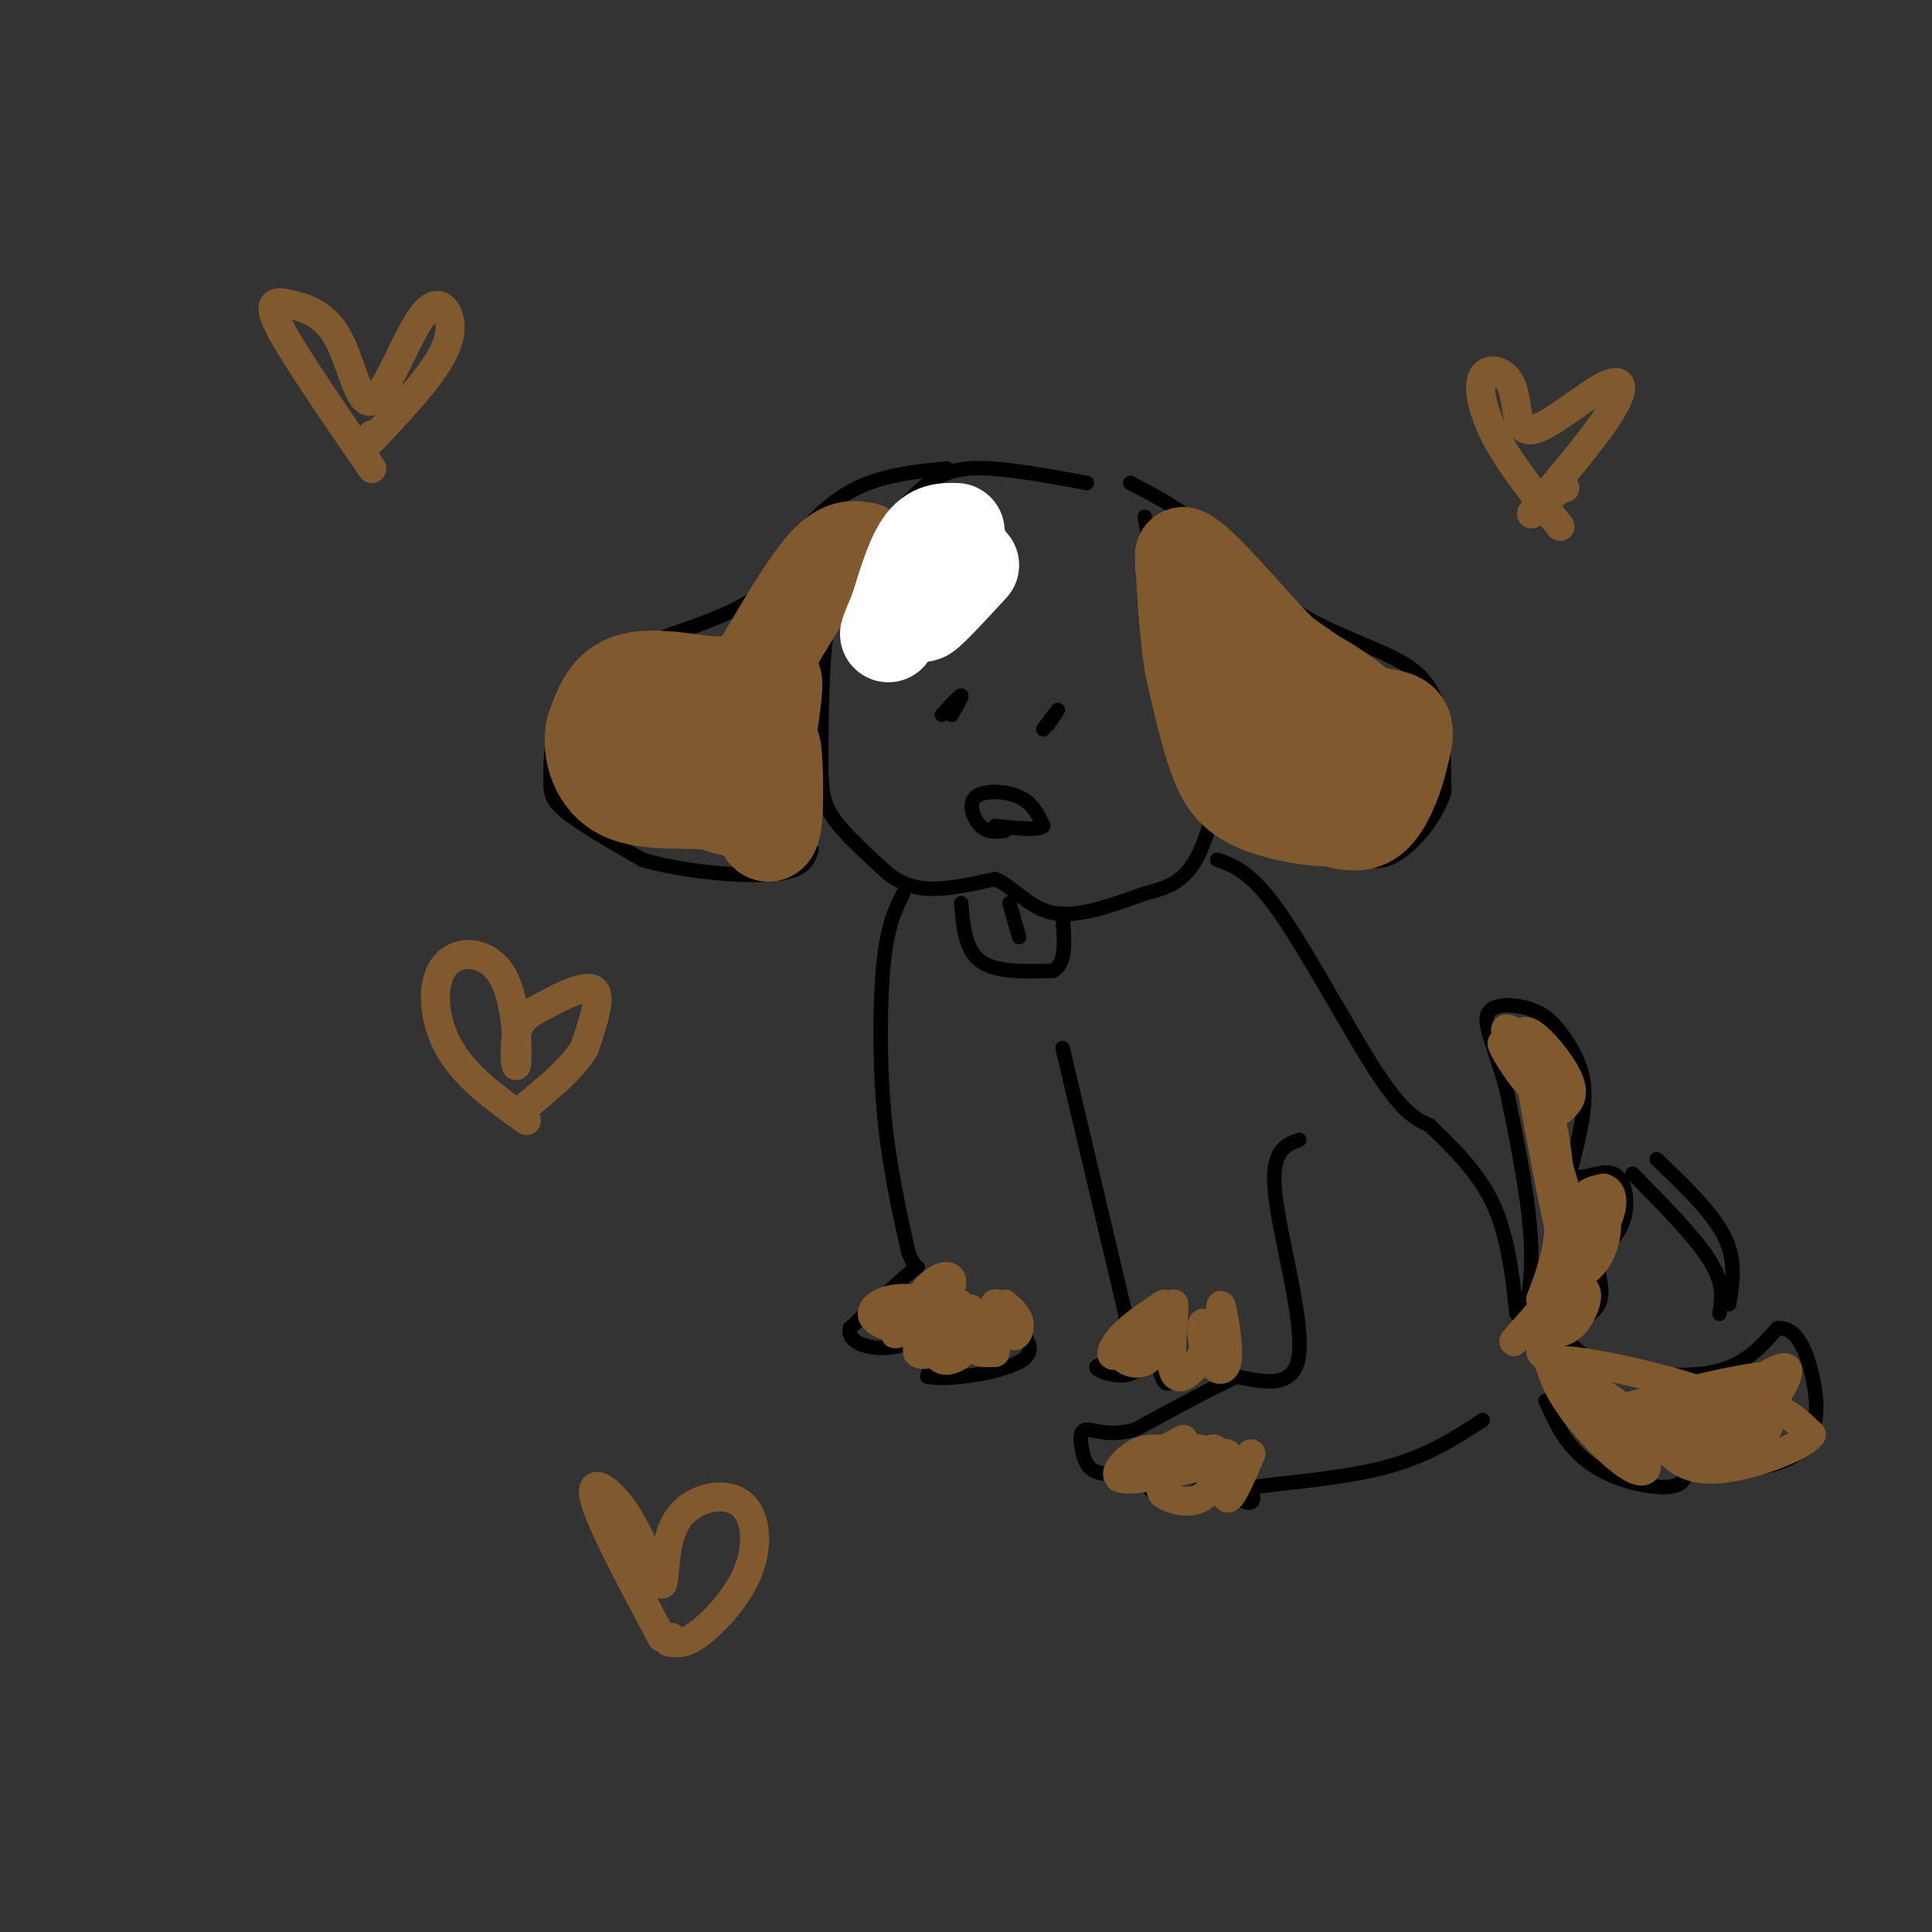 <svg viewBox='0 0 400 400' version='1.1' xmlns='http://www.w3.org/2000/svg' xmlns:xlink='http://www.w3.org/1999/xlink'><rect x="0" y="0" width="400" height="400" fill="#333333" stroke="none"/><g fill='none' stroke='rgb(0,0,0)' stroke-width='3' stroke-linecap='round' stroke-linejoin='round'><path d='M225,100c-7.200,-1.333 -14.400,-2.667 -20,-3c-5.600,-0.333 -9.600,0.333 -14,4c-4.400,3.667 -9.200,10.333 -14,17'/><path d='M177,118c-3.467,4.600 -5.133,7.600 -6,14c-0.867,6.400 -0.933,16.200 -1,26'/><path d='M170,158c0.022,6.222 0.578,8.778 3,12c2.422,3.222 6.711,7.111 11,11'/><path d='M184,181c3.400,2.467 6.400,3.133 10,3c3.600,-0.133 7.800,-1.067 12,-2'/><path d='M206,182c3.689,1.422 6.911,5.978 12,7c5.089,1.022 12.044,-1.489 19,-4'/><path d='M237,185c5.311,-1.333 9.089,-2.667 12,-10c2.911,-7.333 4.956,-20.667 7,-34'/><path d='M256,141c0.911,-9.200 -0.311,-15.200 -2,-20c-1.689,-4.800 -3.844,-8.400 -6,-12'/><path d='M248,109c-3.333,-3.500 -8.667,-6.250 -14,-9'/><path d='M208,172c-1.762,0.220 -3.524,0.440 -5,-1c-1.476,-1.440 -2.667,-4.542 -1,-6c1.667,-1.458 6.190,-1.274 9,0c2.810,1.274 3.905,3.637 5,6'/><path d='M216,171c-0.833,1.000 -5.417,0.500 -10,0'/><path d='M195,148c1.833,-2.000 3.667,-4.000 4,-4c0.333,0.000 -0.833,2.000 -2,4'/><path d='M216,151c1.417,-1.917 2.833,-3.833 3,-4c0.167,-0.167 -0.917,1.417 -2,3'/><path d='M199,187c0.417,4.833 0.833,9.667 4,12c3.167,2.333 9.083,2.167 15,2'/><path d='M218,201c2.833,-1.500 2.417,-6.250 2,-11'/><path d='M209,187c0.000,0.000 2.000,7.000 2,7'/><path d='M196,97c-7.667,0.750 -15.333,1.500 -22,6c-6.667,4.500 -12.333,12.750 -18,21'/><path d='M156,124c-7.856,5.064 -18.494,7.224 -26,11c-7.506,3.776 -11.878,9.167 -14,14c-2.122,4.833 -1.994,9.109 -2,12c-0.006,2.891 -0.144,4.397 3,7c3.144,2.603 9.572,6.301 16,10'/><path d='M133,178c8.133,2.444 20.467,3.556 27,3c6.533,-0.556 7.267,-2.778 8,-5'/><path d='M237,107c3.178,17.244 6.356,34.489 9,44c2.644,9.511 4.756,11.289 8,14c3.244,2.711 7.622,6.356 12,10'/><path d='M266,175c4.400,2.000 9.400,2.000 12,1c2.600,-1.000 2.800,-3.000 3,-5'/><path d='M251,110c5.464,6.286 10.929,12.571 18,17c7.071,4.429 15.750,7.000 21,10c5.250,3.000 7.071,6.429 8,11c0.929,4.571 0.964,10.286 1,16'/><path d='M299,164c-1.667,5.378 -6.333,10.822 -10,13c-3.667,2.178 -6.333,1.089 -9,0'/><path d='M187,185c-1.578,3.111 -3.156,6.222 -4,14c-0.844,7.778 -0.956,20.222 0,31c0.956,10.778 2.978,19.889 5,29'/><path d='M188,259c1.578,4.867 3.022,2.533 1,4c-2.022,1.467 -7.511,6.733 -13,12'/><path d='M176,275c-0.750,2.976 3.875,4.417 8,4c4.125,-0.417 7.750,-2.690 9,-2c1.250,0.690 0.125,4.345 -1,8'/><path d='M192,285c4.111,0.933 14.889,-0.733 19,-3c4.111,-2.267 1.556,-5.133 -1,-8'/><path d='M220,217c0.000,0.000 13.000,55.000 13,55'/><path d='M233,272c0.228,10.783 -5.701,10.240 -6,11c-0.299,0.760 5.033,2.822 8,1c2.967,-1.822 3.568,-7.529 4,-7c0.432,0.529 0.695,7.294 2,9c1.305,1.706 3.653,-1.647 6,-5'/><path d='M247,281c2.267,0.067 4.933,2.733 6,2c1.067,-0.733 0.533,-4.867 0,-9'/><path d='M252,178c3.511,1.222 7.022,2.444 13,11c5.978,8.556 14.422,24.444 20,33c5.578,8.556 8.289,9.778 11,11'/><path d='M296,233c4.378,4.244 9.822,9.356 13,16c3.178,6.644 4.089,14.822 5,23'/><path d='M314,272c1.667,1.889 3.333,-4.889 3,-14c-0.333,-9.111 -2.667,-20.556 -5,-32'/><path d='M312,226c-2.132,-8.449 -4.961,-13.571 -4,-16c0.961,-2.429 5.711,-2.167 9,-1c3.289,1.167 5.116,3.237 7,6c1.884,2.763 3.824,6.218 4,11c0.176,4.782 -1.412,10.891 -3,17'/><path d='M325,243c1.362,2.121 6.268,-1.078 9,0c2.732,1.078 3.289,6.433 2,10c-1.289,3.567 -4.424,5.345 -5,8c-0.576,2.655 1.407,6.187 0,9c-1.407,2.813 -6.203,4.906 -11,7'/><path d='M320,277c-1.833,1.167 -0.917,0.583 0,0'/><path d='M338,243c6.500,6.583 13.000,13.167 16,18c3.000,4.833 2.500,7.917 2,11'/><path d='M343,240c5.750,5.500 11.500,11.000 14,16c2.500,5.000 1.750,9.500 1,14'/><path d='M325,278c1.756,1.800 3.511,3.600 9,5c5.489,1.400 14.711,2.400 21,1c6.289,-1.400 9.644,-5.200 13,-9'/><path d='M368,275c3.453,-0.324 5.585,3.367 7,9c1.415,5.633 2.112,13.209 -3,17c-5.112,3.791 -16.032,3.797 -21,3c-4.968,-0.797 -3.984,-2.399 -3,-4'/><path d='M348,300c0.180,0.944 2.131,5.305 0,7c-2.131,1.695 -8.343,0.726 -13,-1c-4.657,-1.726 -7.759,-4.207 -10,-7c-2.241,-2.793 -3.620,-5.896 -5,-9'/><path d='M269,236c-2.956,1.089 -5.911,2.178 -5,11c0.911,8.822 5.689,25.378 5,33c-0.689,7.622 -6.844,6.311 -13,5'/><path d='M256,285c-5.667,2.667 -13.333,6.833 -21,11'/><path d='M235,296c-5.432,1.547 -8.511,-0.085 -10,0c-1.489,0.085 -1.389,1.889 -1,4c0.389,2.111 1.066,4.530 4,5c2.934,0.470 8.124,-1.009 10,-1c1.876,0.009 0.438,1.504 -1,3'/><path d='M237,307c1.268,1.896 4.938,5.137 7,5c2.062,-0.137 2.517,-3.652 5,-4c2.483,-0.348 6.995,2.472 9,3c2.005,0.528 1.502,-1.236 1,-3'/><path d='M259,308c5.222,-0.911 17.778,-1.689 27,-4c9.222,-2.311 15.111,-6.156 21,-10'/></g>
<g fill='none' stroke='rgb(129,89,47)' stroke-width='20' stroke-linecap='round' stroke-linejoin='round'><path d='M245,117c10.311,20.644 20.622,41.289 20,40c-0.622,-1.289 -12.178,-24.511 -16,-32c-3.822,-7.489 0.089,0.756 4,9'/><path d='M253,134c3.560,5.408 10.459,14.429 17,20c6.541,5.571 12.722,7.692 9,2c-3.722,-5.692 -17.349,-19.198 -20,-23c-2.651,-3.802 5.675,2.099 14,8'/><path d='M273,141c4.873,3.790 10.055,9.267 12,12c1.945,2.733 0.654,2.724 -2,2c-2.654,-0.724 -6.670,-2.163 -13,-7c-6.330,-4.837 -14.973,-13.071 -13,-14c1.973,-0.929 14.564,5.449 21,10c6.436,4.551 6.718,7.276 7,10'/><path d='M285,154c1.759,4.679 2.657,11.378 -2,14c-4.657,2.622 -14.869,1.167 -21,-1c-6.131,-2.167 -8.180,-5.048 -10,-10c-1.820,-4.952 -3.410,-11.976 -5,-19'/><path d='M247,138c-1.167,-7.000 -1.583,-15.000 -2,-23'/><path d='M245,115c4.512,1.929 16.792,18.250 26,26c9.208,7.750 15.345,6.929 18,8c2.655,1.071 1.827,4.036 1,7'/><path d='M290,156c-0.644,3.667 -2.756,9.333 -5,12c-2.244,2.667 -4.622,2.333 -7,2'/><path d='M179,114c-2.250,-0.417 -4.500,-0.833 -8,3c-3.500,3.833 -8.250,11.917 -13,20'/><path d='M158,137c-3.071,4.405 -4.250,5.417 -9,5c-4.750,-0.417 -13.071,-2.262 -18,-1c-4.929,1.262 -6.464,5.631 -8,10'/><path d='M123,151c-0.906,4.436 0.829,10.526 6,13c5.171,2.474 13.778,1.333 18,2c4.222,0.667 4.060,3.141 6,-3c1.940,-6.141 5.983,-20.897 7,-22c1.017,-1.103 -0.991,11.449 -3,24'/><path d='M157,165c0.205,6.224 2.218,9.784 3,6c0.782,-3.784 0.333,-14.911 0,-16c-0.333,-1.089 -0.551,7.861 -1,12c-0.449,4.139 -1.128,3.468 -5,1c-3.872,-2.468 -10.936,-6.734 -18,-11'/><path d='M136,157c-2.465,-3.838 0.371,-7.934 4,-11c3.629,-3.066 8.050,-5.103 10,-4c1.950,1.103 1.430,5.347 0,9c-1.430,3.653 -3.770,6.714 -7,7c-3.230,0.286 -7.352,-2.204 -9,-4c-1.648,-1.796 -0.824,-2.898 0,-4'/></g>
<g fill='none' stroke='rgb(255,255,255)' stroke-width='20' stroke-linecap='round' stroke-linejoin='round'><path d='M201,117c-4.833,5.250 -9.667,10.500 -10,10c-0.333,-0.500 3.833,-6.750 8,-13'/><path d='M199,114c-0.417,-1.369 -5.458,1.708 -9,6c-3.542,4.292 -5.583,9.798 -6,11c-0.417,1.202 0.792,-1.899 2,-5'/><path d='M186,126c1.111,-3.533 2.889,-9.867 5,-13c2.111,-3.133 4.556,-3.067 7,-3'/></g>
<g fill='none' stroke='rgb(129,89,47)' stroke-width='6' stroke-linecap='round' stroke-linejoin='round'><path d='M192,272c-4.208,2.429 -8.417,4.857 -6,4c2.417,-0.857 11.458,-5.000 11,-6c-0.458,-1.000 -10.417,1.143 -13,2c-2.583,0.857 2.208,0.429 7,0'/><path d='M191,272c2.209,-0.342 4.231,-1.198 3,-2c-1.231,-0.802 -5.714,-1.550 -9,-1c-3.286,0.550 -5.375,2.399 -4,4c1.375,1.601 6.214,2.955 10,1c3.786,-1.955 6.519,-7.219 6,-9c-0.519,-1.781 -4.291,-0.080 -6,3c-1.709,3.080 -1.354,7.540 -1,12'/><path d='M190,280c1.280,1.470 4.981,-0.854 7,-4c2.019,-3.146 2.355,-7.112 1,-6c-1.355,1.112 -4.402,7.304 -4,10c0.402,2.696 4.252,1.898 6,-1c1.748,-2.898 1.394,-7.896 1,-8c-0.394,-0.104 -0.827,4.684 0,7c0.827,2.316 2.913,2.158 5,2'/><path d='M206,280c0.633,-2.338 -0.284,-9.183 0,-10c0.284,-0.817 1.769,4.396 3,6c1.231,1.604 2.209,-0.399 2,-2c-0.209,-1.601 -1.604,-2.801 -3,-4'/><path d='M241,270c-3.466,2.308 -6.932,4.616 -9,7c-2.068,2.384 -2.738,4.845 0,3c2.738,-1.845 8.886,-7.997 9,-9c0.114,-1.003 -5.804,3.144 -8,6c-2.196,2.856 -0.668,4.423 1,5c1.668,0.577 3.477,0.165 5,-2c1.523,-2.165 2.762,-6.082 4,-10'/><path d='M243,270c0.255,1.743 -1.107,11.102 0,14c1.107,2.898 4.681,-0.664 6,-4c1.319,-3.336 0.381,-6.446 0,-6c-0.381,0.446 -0.205,4.450 1,7c1.205,2.550 3.440,3.648 4,1c0.560,-2.648 -0.554,-9.042 -1,-11c-0.446,-1.958 -0.223,0.521 0,3'/><path d='M253,274c0.000,0.500 0.000,0.250 0,0'/><path d='M245,298c-7.444,3.921 -14.889,7.841 -13,8c1.889,0.159 13.111,-3.444 16,-5c2.889,-1.556 -2.556,-1.067 -6,-1c-3.444,0.067 -4.889,-0.290 -7,1c-2.111,1.290 -4.889,4.226 -3,5c1.889,0.774 8.444,-0.613 15,-2'/><path d='M247,304c3.743,-1.523 5.600,-4.330 4,-4c-1.600,0.330 -6.657,3.796 -9,6c-2.343,2.204 -1.973,3.146 0,4c1.973,0.854 5.550,1.621 8,-1c2.450,-2.621 3.775,-8.629 4,-8c0.225,0.629 -0.650,7.894 0,9c0.650,1.106 2.825,-3.947 5,-9'/><path d='M320,229c-2.178,-6.956 -4.356,-13.911 -3,-5c1.356,8.911 6.244,33.689 8,40c1.756,6.311 0.378,-5.844 -1,-18'/><path d='M324,246c-2.732,-10.126 -9.061,-26.440 -9,-31c0.061,-4.560 6.511,2.633 9,7c2.489,4.367 1.016,5.906 0,7c-1.016,1.094 -1.576,1.741 -3,0c-1.424,-1.741 -3.712,-5.871 -6,-10'/><path d='M315,219c-2.027,-3.165 -4.095,-6.078 -3,-6c1.095,0.078 5.354,3.145 8,6c2.646,2.855 3.678,5.497 3,7c-0.678,1.503 -3.067,1.866 -6,-1c-2.933,-2.866 -6.409,-8.962 -6,-9c0.409,-0.038 4.705,5.981 9,12'/><path d='M320,228c2.244,6.444 3.356,16.556 3,24c-0.356,7.444 -2.178,12.222 -4,17'/><path d='M319,269c0.322,-0.174 3.128,-9.108 6,-14c2.872,-4.892 5.812,-5.740 7,-4c1.188,1.740 0.625,6.069 -1,9c-1.625,2.931 -4.313,4.466 -7,6'/><path d='M324,266c-0.558,-1.596 1.545,-8.584 3,-12c1.455,-3.416 2.260,-3.258 3,-3c0.740,0.258 1.415,0.615 1,3c-0.415,2.385 -1.919,6.796 -3,6c-1.081,-0.796 -1.737,-6.799 -1,-10c0.737,-3.201 2.869,-3.601 5,-4'/><path d='M332,246c1.655,0.298 3.292,3.042 -1,10c-4.292,6.958 -14.512,18.131 -17,21c-2.488,2.869 2.756,-2.565 8,-8'/><path d='M322,269c2.052,-1.565 3.180,-1.477 3,0c-0.180,1.477 -1.670,4.343 -3,5c-1.330,0.657 -2.501,-0.896 -1,-3c1.501,-2.104 5.673,-4.759 7,-4c1.327,0.759 -0.192,4.931 -2,7c-1.808,2.069 -3.904,2.034 -6,2'/><path d='M320,279c0.789,3.547 1.579,7.094 5,12c3.421,4.906 9.474,11.171 13,13c3.526,1.829 4.526,-0.777 -1,-7c-5.526,-6.223 -17.579,-16.064 -18,-17c-0.421,-0.936 10.789,7.032 22,15'/><path d='M341,295c6.006,3.482 10.022,4.686 3,1c-7.022,-3.686 -25.083,-12.262 -23,-14c2.083,-1.738 24.309,3.360 31,6c6.691,2.640 -2.155,2.820 -11,3'/><path d='M341,291c-4.441,0.999 -10.044,1.996 -3,0c7.044,-1.996 26.736,-6.985 30,-6c3.264,0.985 -9.898,7.944 -12,8c-2.102,0.056 6.857,-6.793 11,-9c4.143,-2.207 3.469,0.226 2,3c-1.469,2.774 -3.735,5.887 -6,9'/><path d='M363,296c-4.565,1.991 -12.977,2.467 -15,1c-2.023,-1.467 2.344,-4.877 7,-6c4.656,-1.123 9.600,0.041 11,2c1.400,1.959 -0.744,4.713 -5,6c-4.256,1.287 -10.625,1.108 -13,0c-2.375,-1.108 -0.755,-3.144 3,-5c3.755,-1.856 9.644,-3.530 14,-3c4.356,0.530 7.178,3.265 10,6'/><path d='M375,297c-1.905,2.631 -11.667,6.208 -18,7c-6.333,0.792 -9.238,-1.202 -11,-3c-1.762,-1.798 -2.381,-3.399 -3,-5'/><path d='M109,232c-6.311,-4.511 -12.623,-9.021 -16,-15c-3.377,-5.979 -3.821,-13.426 -1,-17c2.821,-3.574 8.906,-3.275 12,2c3.094,5.275 3.196,15.527 3,18c-0.196,2.473 -0.692,-2.832 0,-6c0.692,-3.168 2.571,-4.199 6,-6c3.429,-1.801 8.408,-4.372 10,-3c1.592,1.372 -0.204,6.686 -2,12'/><path d='M121,217c-2.333,4.000 -7.167,8.000 -12,12'/><path d='M77,97c-7.992,-11.620 -15.984,-23.240 -19,-29c-3.016,-5.760 -1.055,-5.661 2,-5c3.055,0.661 7.205,1.885 10,7c2.795,5.115 4.235,14.122 7,13c2.765,-1.122 6.855,-12.373 10,-17c3.145,-4.627 5.347,-2.630 6,0c0.653,2.630 -0.242,5.894 -3,10c-2.758,4.106 -7.379,9.053 -12,14'/><path d='M78,90c-2.167,2.333 -1.583,1.167 -1,0'/><path d='M323,109c-4.975,-6.168 -9.951,-12.336 -13,-18c-3.049,-5.664 -4.172,-10.824 -3,-13c1.172,-2.176 4.637,-1.369 6,2c1.363,3.369 0.622,9.301 4,9c3.378,-0.301 10.875,-6.833 15,-9c4.125,-2.167 4.880,0.032 1,6c-3.880,5.968 -12.394,15.705 -15,19c-2.606,3.295 0.697,0.147 4,-3'/><path d='M322,102c1.000,-0.667 1.500,-0.833 2,-1'/><path d='M137,339c-6.496,-12.194 -12.992,-24.389 -14,-29c-1.008,-4.611 3.472,-1.640 7,4c3.528,5.640 6.104,13.949 7,14c0.896,0.051 0.113,-8.158 3,-13c2.887,-4.842 9.444,-6.319 13,-4c3.556,2.319 4.111,8.432 2,14c-2.111,5.568 -6.889,10.591 -10,13c-3.111,2.409 -4.556,2.205 -6,2'/><path d='M139,340c-1.000,0.167 -0.500,-0.417 0,-1'/></g>
</svg>